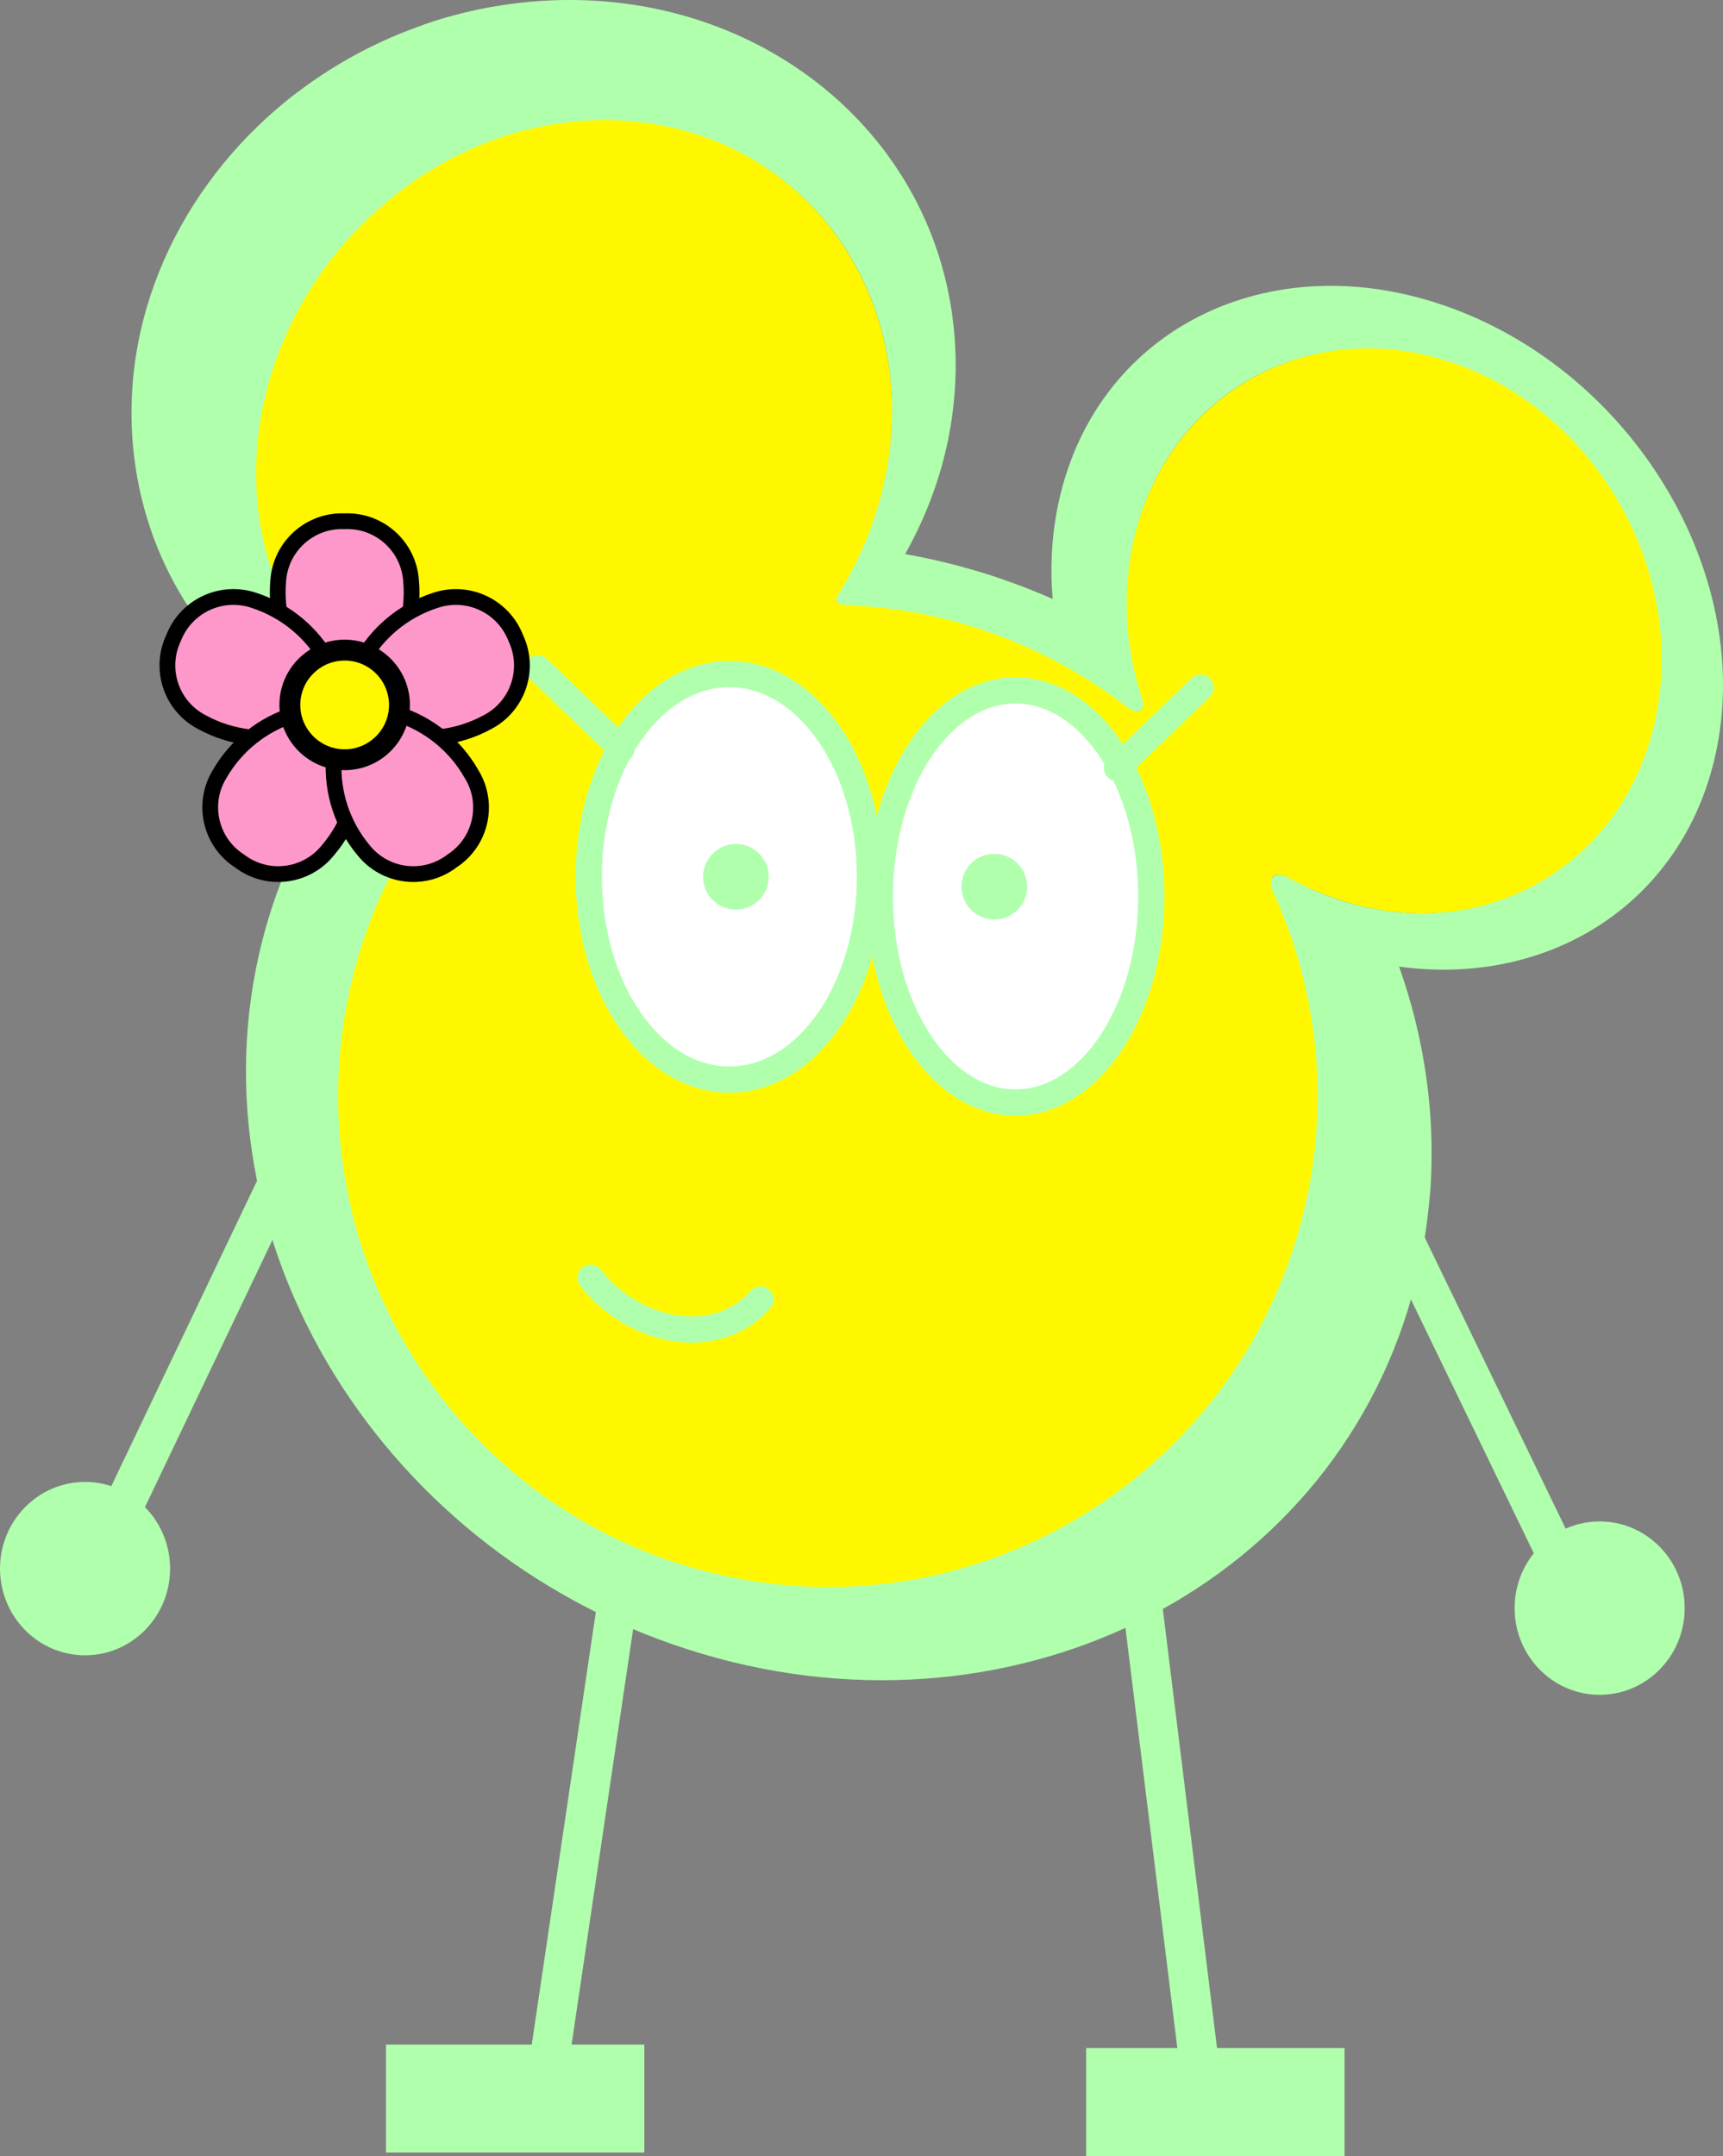 <svg version="1.1" xmlns="http://www.w3.org/2000/svg" xmlns:xlink="http://www.w3.org/1999/xlink" width="131.198" height="164.156" viewBox="0,0,131.198,164.156"><rect x="0" y="0" width="131.198" height="164.156" fill="#808080" stroke="none"/><g transform="translate(-174.324,-109.661)"><g data-paper-data="{&quot;isPaintingLayer&quot;:true}" fill-rule="nonzero" stroke-miterlimit="10" stroke-dasharray="" stroke-dashoffset="0" style="mix-blend-mode: normal"><path d="" fill="#9966ff" stroke="none" stroke-width="0" stroke-linecap="butt" stroke-linejoin="miter"/><g stroke-linejoin="miter"><path d="M285.383,133.32c13.794,5.368 22.545,20.531 19.552,33.863c-2.536,11.283 -12.663,17.632 -24.076,16.075c1.371,3.868 2.194,7.905 2.417,11.989c0.08,1.638 0.074,3.27 -0.029,4.914c-0.034,0.492 -0.148,1.521 -0.148,1.521c-0.229,2.223 -0.645,4.459 -1.268,6.67c-6.34,22.591 -31.017,34.632 -55.121,26.897c-24.099,-7.729 -38.499,-32.316 -32.164,-54.901c0.628,-2.235 1.439,-4.365 2.41,-6.381l0.023,-0.023c1.285,-2.677 2.861,-5.152 4.672,-7.416c-1.645,-0.679 -4.695,-2.457 -4.695,-2.457c-6.94,-4.47 -11.715,-11.731 -12.504,-20.449c-0.954,-10.503 4.113,-20.531 12.504,-26.933l0.023,-0.006c2.405,-1.831 5.084,-3.364 7.974,-4.529c0,0 1.594,-0.623 2.399,-0.88c1.839,-0.582 3.747,-1.024 5.717,-1.293c17.262,-2.39 32.445,8.788 33.912,24.972c0.537,5.979 -0.868,11.801 -3.736,16.895c2.142,0.378 4.284,0.904 6.432,1.589c1.645,0.533 3.25,1.144 4.804,1.829c-0.217,-2.531 -0.063,-5.064 0.491,-7.539c2.999,-13.337 16.611,-19.782 30.411,-14.408M300.417,163.953c2.165,-11.348 -5.015,-23.354 -16.028,-26.801c-11.013,-3.455 -21.7,2.949 -23.859,14.297c-0.754,3.941 -0.377,7.963 0.891,11.664c-0.039,0.875 -0.588,0.834 -1.136,0.559c-3.998,-3.133 -8.694,-5.5 -13.926,-6.814c-2.314,-0.573 -4.621,-0.916 -6.917,-1.042l0.006,-0.012c-0.04,0 -0.074,0 -0.114,0c-0.24,-0.012 -0.474,-0.029 -0.708,-0.035c-0.52,-0.097 -0.668,-0.366 -0.645,-0.661c1.611,-2.51 2.833,-5.307 3.553,-8.309c3.193,-13.361 -4.735,-25.759 -17.696,-27.693c-6.38,-0.954 -12.789,0.807 -18.044,4.438c-0.274,0.193 -0.84,0.629 -0.84,0.629c-3.124,2.332 -5.786,5.339 -7.717,8.832c-0.086,0.161 -0.28,0.492 -0.28,0.492c-1.034,1.966 -1.845,4.081 -2.376,6.31c-1.411,5.889 -0.657,11.574 1.737,16.272c0.205,0.395 0.663,1.182 0.663,1.182c0.36,0.597 0.737,1.179 1.148,1.741c1.685,2.314 3.821,4.274 6.34,5.749c0.132,0.076 0.508,0.357 0.508,0.357l4.553,3.171c0.468,0.327 0.531,0.939 0.131,1.36l-2.279,2.396l-1.188,1.246c-0.36,0.419 -0.771,0.96 -1.216,1.636l-0.023,0.059c-0.491,0.751 -1.017,1.664 -1.542,2.77c-0.891,2.007 -1.633,4.113 -2.176,6.319c-1.491,5.98 -1.44,11.977 -0.12,17.582l-0.006,0.035c3.119,13.153 13.269,24.153 27.263,27.641c19.958,4.997 40.161,-7.185 45.119,-27.184c0.04,-0.152 0.068,-0.31 0.108,-0.457c0,0 0.257,-1.106 0.36,-1.644c0.303,-1.597 0.503,-3.201 0.588,-4.792c0.371,-6.308 -0.885,-12.463 -3.462,-17.969c-0.091,-0.626 0.052,-1.246 1.137,-0.93c1.36,0.784 2.81,1.428 4.341,1.908c11.019,3.452 21.7,-2.949 23.853,-14.303" fill="#b0ffad" stroke="none" stroke-width="1" stroke-linecap="butt"/><path d="M300.466,163.944c-2.153,11.354 -12.834,17.771 -23.853,14.319c-1.531,-0.48 -3.081,-1.133 -4.441,-1.917c-1.085,-0.316 -1.128,0.313 -1.037,0.939c2.576,5.506 3.823,11.686 3.452,17.993c-0.085,1.591 -0.289,3.199 -0.592,4.796c-0.103,0.538 -0.362,1.645 -0.362,1.645c-0.04,0.147 -0.068,0.305 -0.108,0.457c-4.958,19.999 -25.212,32.192 -45.17,27.195c-13.994,-3.487 -24.171,-14.509 -27.29,-27.663l0.006,-0.035c-1.319,-5.605 -1.377,-11.618 0.114,-17.598c0.543,-2.206 1.284,-4.319 2.175,-6.326c0.526,-1.106 1.051,-2.022 1.542,-2.773l0.023,-0.059c0.445,-0.676 0.857,-1.219 1.216,-1.638l1.188,-1.248l2.28,-2.399c0.4,-0.421 0.337,-1.035 -0.131,-1.362l-4.552,-3.174c0,0 -0.377,-0.281 -0.508,-0.357c-2.519,-1.475 -4.654,-3.438 -6.339,-5.753c-0.411,-0.562 -0.788,-1.145 -1.148,-1.742c0,0 -0.457,-0.788 -0.662,-1.183c-2.394,-4.698 -3.142,-10.393 -1.731,-16.282c0.531,-2.229 1.345,-4.349 2.379,-6.315c0,0 0.194,-0.331 0.28,-0.492c1.931,-3.493 4.599,-6.507 7.723,-8.839c0,0 0.566,-0.436 0.84,-0.629c5.255,-3.631 11.676,-5.399 18.056,-4.445c12.961,1.934 20.919,14.427 17.726,27.788c-0.72,3.002 -1.931,5.795 -3.541,8.305c-0.023,0.296 0.083,0.474 0.603,0.571c0.234,0.006 0.47,0.023 0.71,0.034c0.04,0 0.074,-0 0.114,-0l-0.006,0.012c2.296,0.126 4.62,0.465 6.934,1.038c5.232,1.314 9.969,3.698 13.967,6.831c0.548,0.275 1.02,0.38 1.059,-0.495c-1.268,-3.701 -1.631,-7.712 -0.877,-11.652c2.159,-11.348 12.906,-17.831 23.919,-14.376c11.013,3.447 18.206,15.479 16.041,26.827" data-paper-data="{&quot;noHover&quot;:false,&quot;origItem&quot;:[&quot;Path&quot;,{&quot;applyMatrix&quot;:true,&quot;segments&quot;:[[[590.97473,340.65016],[0,0],[4.33006,-22.6957]],[[558.9196,287.04844],[22.02569,6.89306],[-22.02569,-6.9097]],[[511.20187,315.64294],[4.3183,-22.69649],[-1.50797,7.88148]],[[512.98335,338.97142],[-2.53534,-7.40199],[-0.07893,1.74911]],[[510.71079,340.08853],[1.09656,0.55012],[-7.99666,-6.26569]],[[482.85859,326.46152],[10.46481,2.62751],[-4.62706,-1.14628]],[[469.02415,324.3785],[4.59234,0.25101],[0,0]],[[469.03539,324.3547],[0,0],[-0.07994,0]],[[468.80734,324.3547],[0.08017,0],[-0.48009,-0.02302]],[[467.39055,324.28484],[0.46835,0.01177],[-1.03962,-0.19318]],[[466.09965,322.96252],[-0.0457,0.5913],[3.22175,-5.02013]],[[473.20533,306.3452],[-1.43952,6.00368],[6.38628,-26.72129]],[[437.81306,250.95931],[25.92186,3.86743],[-12.76036,-1.90775]],[[401.72464,259.83535],[10.51052,-7.26152],[-0.54804,0.38586]],[[400.04531,261.09296],[0,0],[-6.24841,4.6632]],[[384.61124,278.75757],[3.86146,-6.98649],[-0.17135,0.32213]],[[384.05146,279.74062],[0,0],[-2.06771,3.93165]],[[379.29902,292.36155],[1.06283,-4.45874],[-2.82134,11.77836]],[[382.77229,324.90513],[-4.78714,-9.3965],[0.41091,0.7896]],[[384.09741,327.26857],[0,0],[0.71964,1.19414]],[[386.3937,330.75018],[-0.82254,-1.12378],[3.37012,4.6284]],[[399.07412,342.2476],[-5.03745,-2.9494],[0.26303,0.15249]],[400.09099,342.96097],[[409.19622,349.30393],[0,0],[0.93645,0.6545]],[[409.45899,352.02482],[0.79957,-0.84256],[0,0]],[404.90039,356.81619],[[402.52417,359.30885],[0,0],[-0.71938,0.83771]],[[400.09125,362.58011],[0.89074,-1.352],[0,0]],[[400.04529,362.69755],[0,0],[-0.98266,1.50269]],[[396.96042,368.2376],[1.05135,-2.21147],[-1.78199,4.0138]],[[392.60838,380.87645],[1.08508,-4.41244],[-2.98195,11.95977]],[[392.3681,416.04113],[-2.63901,-11.21061],[0,0]],[[392.35686,416.11098],[0,0],[6.23793,26.30627]],[[446.88379,471.39221],[-27.98861,-6.97444],[39.91541,9.99368]],[[537.12247,417.02443],[-9.91678,39.99776],[0.07993,-0.30474]],[[537.33853,416.11123],[-0.07991,0.29347],[0,0]],[[538.05916,412.82306],[-0.20606,1.07696],[0.60574,-3.19477]],[[539.2354,403.23979],[-0.17088,3.1817],[0.74261,-12.61582]],[[532.31232,367.30215],[5.15284,11.01127],[-0.18234,-1.25222]],[[534.58587,365.44121],[-2.17039,-0.63198],[2.71967,1.56871]],[[543.26846,369.2567],[-3.06215,-0.95976],[22.03718,6.90383]],[[590.97471,340.65018],[-4.30632,22.70901],[0,0]]],&quot;fillColor&quot;:[0,0,0,1]}]}" fill="#fff700" stroke="none" stroke-width="0.5" stroke-linecap="butt"/><path d="M240.571,176.42c0,8.528 -4.795,15.441 -10.709,15.441c-5.914,0 -10.709,-6.913 -10.709,-15.441c0,-8.528 4.795,-15.441 10.709,-15.441c5.914,0 10.709,6.913 10.709,15.441z" fill="#ffffff" stroke="#b0ffad" stroke-width="2" stroke-linecap="butt"/><path d="M261.99,177.915c0,8.665 -4.627,15.69 -10.336,15.69c-5.708,0 -10.336,-7.025 -10.336,-15.69c0,-8.665 4.627,-15.69 10.336,-15.69c5.708,0 10.336,7.025 10.336,15.69z" fill="#ffffff" stroke="#b0ffad" stroke-width="2" stroke-linecap="butt"/><path d="M227.86,176.42c0,-1.381 1.119,-2.5 2.5,-2.5c1.381,0 2.5,1.119 2.5,2.5c0,1.381 -1.119,2.5 -2.5,2.5c-1.381,0 -2.5,-1.119 -2.5,-2.5z" fill="#b0ffad" stroke="none" stroke-width="0.5" stroke-linecap="butt"/><path d="M247.535,177.167c0,-1.381 1.119,-2.5 2.5,-2.5c1.381,0 2.5,1.119 2.5,2.5c0,1.381 -1.119,2.5 -2.5,2.5c-1.381,0 -2.5,-1.119 -2.5,-2.5z" fill="#b0ffad" stroke="none" stroke-width="0.5" stroke-linecap="butt"/><path d="M181.049,229.966l15.69,-32.875" fill="none" stroke="#b0ffad" stroke-width="3" stroke-linecap="round"/><path d="M279.423,200.329l15.192,31.38" fill="none" stroke="#b0ffad" stroke-width="3" stroke-linecap="round"/><path d="M187.275,229.094c0,3.645 -2.899,6.6 -6.475,6.6c-3.576,0 -6.475,-2.955 -6.475,-6.6c0,-3.645 2.899,-6.6 6.475,-6.6c3.576,0 6.475,2.955 6.475,6.6z" fill="#b0ffad" stroke="none" stroke-width="0" stroke-linecap="butt"/><path d="M302.604,232.102c0,3.645 -2.899,6.6 -6.475,6.6c-3.576,0 -6.475,-2.955 -6.475,-6.6c0,-3.645 2.899,-6.6 6.475,-6.6c3.576,0 6.475,2.955 6.475,6.6z" fill="#b0ffad" stroke="none" stroke-width="0" stroke-linecap="butt"/><path d="M221.644,229.468l-5.977,40.346" fill="none" stroke="#b0ffad" stroke-width="3" stroke-linecap="round"/><path d="M260.744,227.226l5.23,42.338" fill="none" stroke="#b0ffad" stroke-width="3" stroke-linecap="round"/><path d="M203.712,273.55v-8.219h19.675v8.219z" fill="#b0ffad" stroke="none" stroke-width="0" stroke-linecap="butt"/><path d="M257.028,273.818v-8.219h19.675v8.219z" fill="#b0ffad" stroke="none" stroke-width="0" stroke-linecap="butt"/></g><path d="M215.284,160.551l6.359,6.123" fill="none" stroke="#b0ffad" stroke-width="2" stroke-linecap="round" stroke-linejoin="miter"/><path d="M259.38,168.141l6.359,-6.123" data-paper-data="{&quot;index&quot;:null}" fill="none" stroke="#b0ffad" stroke-width="2" stroke-linecap="round" stroke-linejoin="miter"/><path d="M232.242,208.596c-3.55,3.967 -9.834,2.381 -12.954,-1.649" fill="none" stroke="#b0ffad" stroke-width="2" stroke-linecap="round" stroke-linejoin="miter"/><path d="M203.537,160.908h-5.94c-1.566,-1.999 -2.313,-4.519 -2.087,-7.049c0.19,-2.623 2.43,-4.62 5.056,-4.511c2.627,-0.109 4.866,1.889 5.056,4.511c0.237,2.53 -0.511,5.055 -2.087,7.049z" fill="#ff98ca" stroke="#000000" stroke-width="1.2" stroke-linecap="round" stroke-linejoin="round"/><path d="M189.703,164.648c-2.33,-1.206 -3.286,-4.04 -2.162,-6.41c0.949,-2.45 3.663,-3.711 6.147,-2.857c2.41,0.789 4.427,2.471 5.639,4.699l-1.165,2.707l-1.09,2.726c-2.476,0.673 -5.115,0.363 -7.369,-0.865z" fill="#ff98ca" stroke="#000000" stroke-width="1.2" stroke-linecap="round" stroke-linejoin="round"/><path d="M199.289,174.404c-1.652,2.053 -4.639,2.411 -6.729,0.808c-2.213,-1.422 -2.889,-4.35 -1.523,-6.598c1.263,-2.202 3.321,-3.837 5.752,-4.568l2.425,1.711l2.425,1.711c0.135,2.528 -0.706,5.011 -2.35,6.936z" fill="#ff98ca" stroke="#000000" stroke-width="1.2" stroke-linecap="round" stroke-linejoin="round"/><path d="M204.139,165.513l-1.165,-2.726l-1.165,-2.707c1.206,-2.233 3.226,-3.916 5.639,-4.699c2.484,-0.853 5.198,0.407 6.147,2.857c1.124,2.37 0.168,5.204 -2.162,6.41c-2.229,1.214 -4.841,1.524 -7.293,0.865z" fill="#ff98ca" stroke="#000000" stroke-width="1.2" stroke-linecap="round" stroke-linejoin="round"/><path d="M199.74,167.449l2.425,-1.711l2.425,-1.711c2.389,0.756 4.404,2.389 5.639,4.568c1.386,2.243 0.726,5.182 -1.485,6.617c-2.09,1.603 -5.078,1.244 -6.729,-0.808c-1.622,-1.941 -2.436,-4.431 -2.274,-6.955z" fill="#ff98ca" stroke="#000000" stroke-width="1.2" stroke-linecap="round" stroke-linejoin="round"/><path d="M200.568,159.16c1.152,0 2.194,0.467 2.95,1.223c0.756,0.756 1.223,1.798 1.223,2.95c0,1.152 -0.467,2.194 -1.223,2.95c-0.756,0.756 -1.798,1.223 -2.95,1.223c-1.152,0 -2.194,-0.467 -2.95,-1.223c-0.756,-0.756 -1.223,-1.798 -1.223,-2.95c0,-1.152 0.467,-2.194 1.223,-2.95c0.756,-0.756 1.798,-1.223 2.95,-1.223z" fill="#fff800" stroke="#000000" stroke-width="1.59" stroke-linecap="round" stroke-linejoin="round"/></g></g></svg><!--rotationCenter:65.67577499999999:70.33857454624248-->